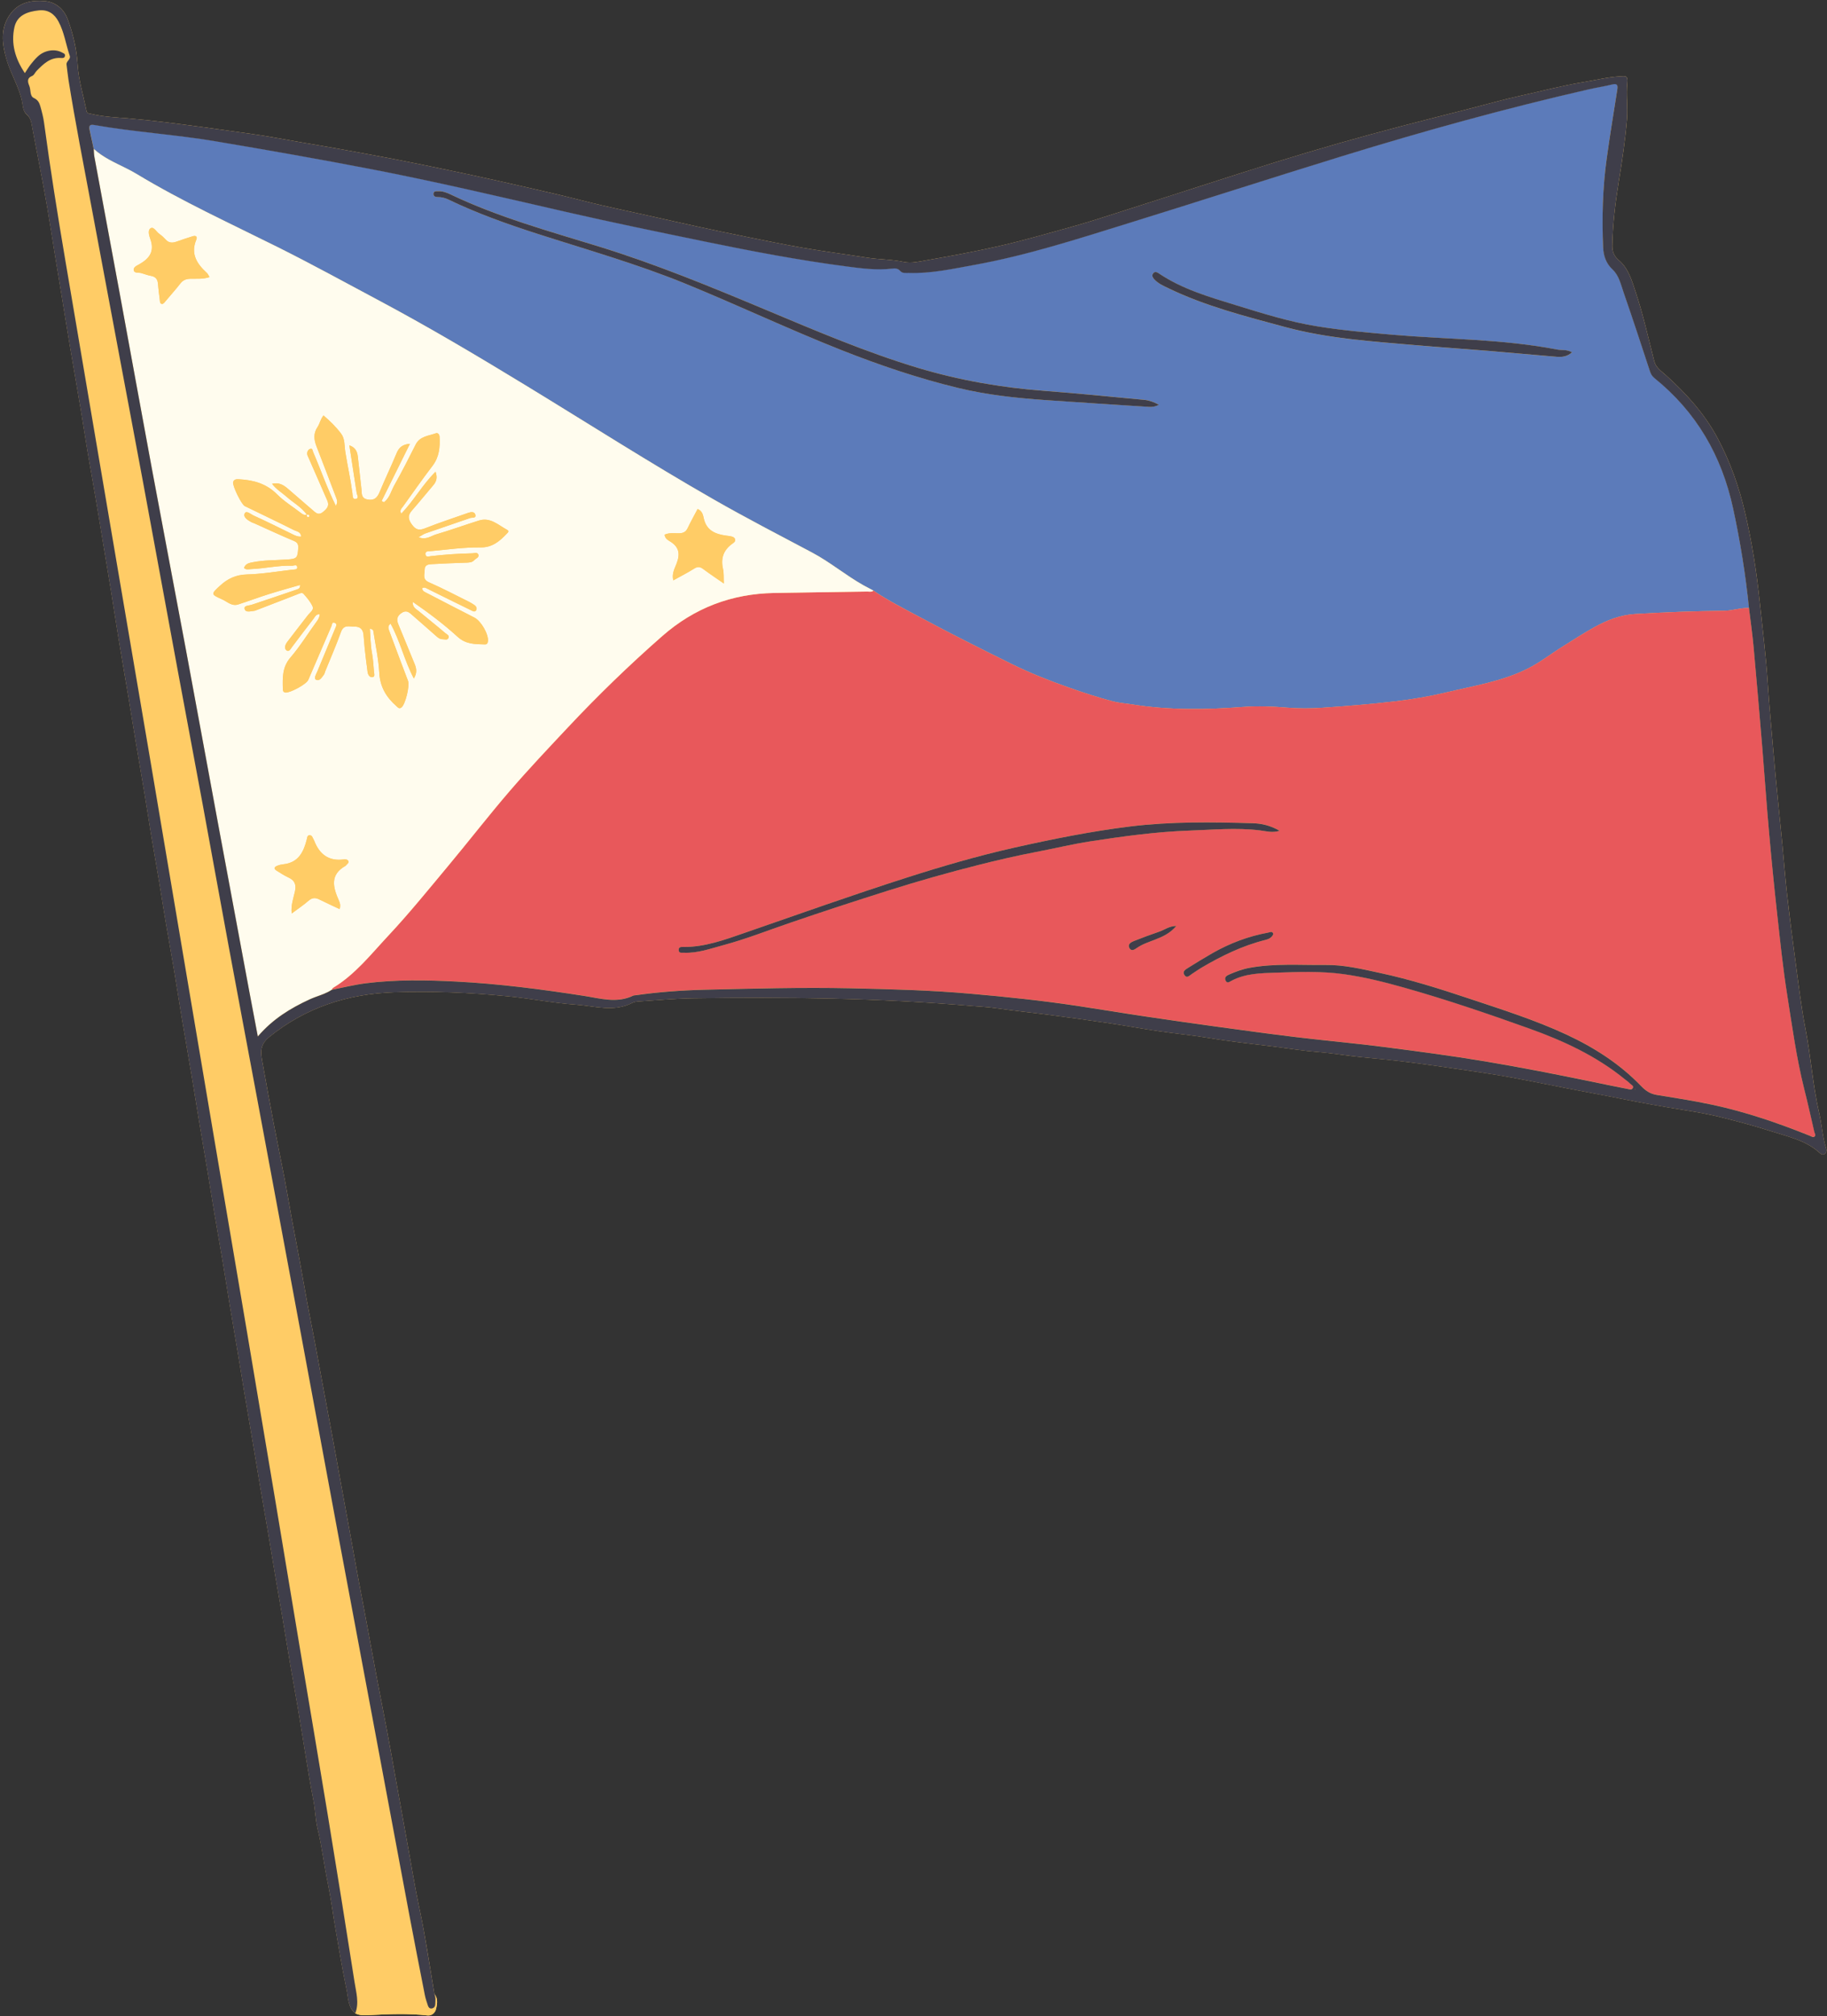 <?xml version="1.0" encoding="UTF-8"?><svg xmlns="http://www.w3.org/2000/svg" xmlns:xlink="http://www.w3.org/1999/xlink" height="497.8" preserveAspectRatio="xMidYMid meet" version="1.0" viewBox="-0.7 -0.2 451.4 497.8" width="451.4" zoomAndPan="magnify"><rect x="-0.7" y="-0.2" width="451.4" height="497.8" fill="#333333" stroke="none"/><g id="change1_1"><path d="M450.16,284.71c-0.5,0.38-0.91,0.09-1.31-0.27c-3.37-3.06-7.73-3.95-11.86-5.28 c-4.22-1.36-8.52-2.5-12.82-3.57c-2.88-0.71-5.81-1.21-8.74-1.68c-5.19-0.84-10.36-1.75-15.52-2.79c-4.36-0.89-8.74-1.67-13.11-2.52 c-4.67-0.91-9.33-1.88-14.02-2.73c-3.47-0.64-6.96-1.17-10.45-1.68c-5.08-0.75-10.15-1.49-15.24-2.14 c-3.8-0.49-7.62-0.84-11.44-1.21c-3.51-0.34-6.98-0.97-10.5-1.25c-3.74-0.29-7.46-0.9-11.18-1.37c-5.27-0.66-10.56-1.21-15.81-2.09 c-4.15-0.7-8.36-1.09-12.53-1.7c-4.1-0.6-8.18-1.36-12.29-1.97c-4.96-0.74-9.92-1.42-14.89-2.07c-4.42-0.58-8.85-1.03-13.26-1.67 c-1.9-0.27-3.82-0.35-5.72-0.52c-22.99-1.98-46.04-2.23-69.09-1.89c-4.47,0.07-8.93,0.5-13.39,0.78c-0.49,0.03-1.02,0.11-1.45,0.33 c-4.6,2.39-9.31,0.78-13.99,0.45c-5.62-0.4-11.15-1.51-16.76-2.06c-9.36-0.93-18.71-1.31-28.08-0.99 c-11.45,0.39-21.86,3.72-30.92,11.06c-2.46,2-2.04,4.06-1.62,6.4c0.9,5.05,1.83,10.1,2.79,15.14c0.87,4.55,1.82,9.08,2.69,13.63 c0.62,3.22,1.15,6.46,1.74,9.68c0.63,3.41,1.29,6.8,1.92,10.21c0.63,3.41,1.21,6.83,1.84,10.23c0.62,3.34,1.3,6.67,1.93,10.01 c0.61,3.22,1.19,6.45,1.79,9.67c0.87,4.68,1.75,9.36,2.62,14.04c0.62,3.35,1.22,6.7,1.83,10.05c0.85,4.63,1.7,9.25,2.54,13.88 c0.67,3.65,1.31,7.3,1.99,10.95c0.56,3.04,1.16,6.08,1.73,9.12c0.92,4.93,1.81,9.86,2.74,14.78c0.86,4.56,1.77,9.1,2.63,13.66 c0.63,3.35,1.22,6.7,1.82,10.05c0.62,3.41,1.24,6.82,1.85,10.23c0.64,3.53,1.27,7.06,1.91,10.59c0.52,2.92,1.01,5.84,1.57,8.75 c0.64,3.34,1.4,6.66,1.99,10c0.9,5.06,1.7,10.14,2.54,15.21c0.35,0.44,0.54,0.91,0.62,1.39c0.13,0.8-0.04,1.63-0.24,2.41 c-0.23,0.88-1.04,1.62-2.08,1.51c-4.72-0.52-9.45-0.35-14.17-0.09c-1.23,0.07-2.48,0.17-3.65-0.41c-1.87-1.52-1.74-3.85-2.17-5.87 c-1.08-5.08-1.91-10.22-2.8-15.34c-0.63-3.6-1.07-7.23-1.81-10.8c-0.93-4.46-1.45-8.98-2.52-13.42c-0.58-2.4-0.61-4.9-1.09-7.34 c-0.77-3.82-1.36-7.68-2-11.52c-0.61-3.66-1.18-7.33-1.8-10.99c-0.6-3.54-1.25-7.07-1.85-10.6c-0.64-3.72-1.23-7.45-1.86-11.17 c-0.64-3.78-1.31-7.56-1.95-11.34c-0.6-3.54-1.17-7.09-1.77-10.63c-0.63-3.72-1.29-7.43-1.92-11.15c-0.61-3.6-1.19-7.2-1.8-10.8 c-0.65-3.84-1.32-7.68-1.96-11.53c-0.6-3.6-1.18-7.21-1.78-10.82c-0.64-3.85-1.31-7.69-1.95-11.54c-0.61-3.67-1.17-7.34-1.79-11 c-0.63-3.78-1.31-7.56-1.95-11.34c-0.6-3.6-1.17-7.22-1.77-10.82c-0.65-3.91-1.33-7.81-1.98-11.72c-0.6-3.61-1.17-7.22-1.77-10.82 c-0.88-5.25-1.8-10.5-2.68-15.75c-0.62-3.73-1.19-7.46-1.81-11.19c-0.63-3.78-1.33-7.56-1.97-11.34c-0.6-3.54-1.15-7.09-1.74-10.64 c-0.64-3.79-1.31-7.56-1.94-11.35c-0.62-3.73-1.18-7.47-1.8-11.2c-0.65-3.91-1.34-7.81-1.99-11.71c-0.59-3.54-1.15-7.08-1.74-10.62 c-0.87-5.19-1.77-10.37-2.62-15.56c-0.64-3.91-1.23-7.83-1.86-11.74c-0.57-3.54-1.17-7.08-1.76-10.62c-0.66-3.97-1.3-7.94-1.98-11.9 c-0.64-3.78-1.33-7.56-1.97-11.34c-0.6-3.6-1.15-7.21-1.75-10.81c-0.88-5.25-1.8-10.49-2.69-15.73c-0.61-3.6-1.18-7.21-1.77-10.81 c-0.63-3.84-1.28-7.69-1.9-11.53c-0.62-3.79-1.19-7.59-1.84-11.38c-0.54-3.16-1.14-6.31-1.73-9.46c-0.67-3.52-1.38-7.03-2.02-10.56 c-0.21-1.16-0.36-2.23-1.37-3.1c-0.92-0.79-0.91-2.15-1.15-3.28c-0.75-3.6-2.78-6.73-3.79-10.21C-0.23,10.6-0.73,6.57,2.03,3.03 c2.1-2.7,5.22-3.25,8.38-2.96c2.73,0.25,4.74,2.07,5.63,4.52c1.3,3.58,2.2,7.26,2.44,11.17c0.24,3.85,1.43,7.64,2.2,11.46 c0.13,0.66,0.74,0.6,1.18,0.71c3.08,0.74,6.23,0.86,9.36,1.12c5.93,0.5,11.82,1.29,17.72,2.07c4.17,0.55,8.34,1.19,12.51,1.75 c3.98,0.54,7.94,1.33,11.9,2.01c3.23,0.56,6.47,1.09,9.7,1.68c4.81,0.87,9.62,1.75,14.42,2.68c4.19,0.81,8.36,1.67,12.53,2.55 c3.99,0.84,7.98,1.69,11.96,2.58c5.06,1.13,10.11,2.27,15.16,3.46c3.6,0.85,7.18,1.81,10.79,2.65c3.79,0.88,7.6,1.68,11.4,2.52 c4.05,0.9,8.09,1.82,12.13,2.7c3.92,0.85,7.85,1.69,11.79,2.48c4.85,0.98,9.7,1.99,14.57,2.83c5.24,0.9,10.52,1.59,15.78,2.42 c2.98,0.47,6.01,0.4,8.98,1.04c1.91,0.41,3.85-0.09,5.7-0.41c5.79-1.02,11.57-2.08,17.31-3.37c6.15-1.38,12.19-3.13,18.25-4.81 c5.1-1.41,10.13-3.11,15.18-4.71c5.87-1.86,11.73-3.77,17.6-5.65c5.93-1.9,11.85-3.82,17.79-5.66c5.24-1.62,10.5-3.19,15.77-4.7 c5.22-1.49,10.46-2.91,15.71-4.29c5.25-1.39,10.52-2.69,15.79-4.04c4.48-1.15,8.93-2.43,13.44-3.42c5.13-1.12,10.21-2.48,15.4-3.33 c3.05-0.5,6.06-1.27,9.17-1.43c1.09-0.06,1.92-0.33,1.7,1.64c-0.33,2.93,0.17,5.94-0.08,8.93c-0.44,5.18-1.2,10.31-2.04,15.43 c-0.85,5.21-1.48,10.45-1.59,15.74c-0.03,1.47,0.37,2.63,1.63,3.69c2.39,2.03,3.21,5.07,4.16,7.91c1.85,5.56,3.11,11.29,4.56,16.96 c0.43,1.7,1.78,2.49,2.96,3.57c4.99,4.51,9.48,9.45,12.69,15.45c3.12,5.85,5.3,12.01,6.81,18.47c1.71,7.31,2.86,14.7,3.63,22.16 c0.68,6.57,1.52,13.12,1.95,19.73c0.37,5.78,0.94,11.55,1.43,17.33c0.64,7.55,1.46,15.09,2.19,22.64c0.4,4.11,0.7,8.23,1.16,12.33 c0.65,5.72,1.37,11.42,2.15,17.12c0.72,5.34,1.35,10.7,2.38,15.98c1.37,6.99,1.83,14.12,3.44,21.07c0.65,2.83,0.77,5.76,1.69,8.54 C450.64,283.8,450.62,284.37,450.16,284.71z" fill="#FC6"/></g><g id="change2_1"><path d="M30.35,41.3c0.92,0.46,1.82,0.93,2.7,1.46c11.23,6.78,23.15,12.23,34.87,18.07 c8.49,4.24,16.82,8.81,25.2,13.28c12.22,6.51,24.12,13.58,35.94,20.78c15.48,9.42,30.74,19.19,46.48,28.19 c8.03,4.6,16.24,8.84,24.41,13.17c4.46,2.36,8.33,5.63,12.72,8.1c0.81,0.45,1.64,0.88,2.46,1.31c3.59,2.46,7.49,4.39,11.3,6.45 c7.49,4.03,15.11,7.85,22.74,11.61c4.56,2.25,9.28,4.12,14.09,5.81c3.61,1.27,7.23,2.47,10.93,3.44c1.54,0.4,3.16,0.51,4.74,0.76 c9.17,1.47,18.44,1.34,27.65,0.63c3.62-0.28,7.11-0.12,10.68,0.18c2.9,0.24,5.85,0.23,8.76,0.03c6.04-0.41,12.08-0.89,18.09-1.6 c4.2-0.49,8.41-1.21,12.52-2.19c6.78-1.62,13.74-2.7,20.08-5.85c3.09-1.54,5.79-3.68,8.71-5.5c2.61-1.63,5.2-3.32,7.88-4.8 c3.06-1.69,6.32-2.98,10-3.21c7.37-0.46,14.73-0.71,22.11-0.81c1.98-0.03,3.98-0.77,6.03-0.67c-0.83-8.28-2.16-16.47-3.92-24.61 c-2.81-13.04-9.09-23.89-19.51-32.28c-0.54-0.43-0.84-1.02-1.07-1.7c-2.13-6.48-4.25-12.97-6.49-19.41 c-0.68-1.97-1.13-4.17-2.72-5.65c-1.65-1.54-2.26-3.47-2.34-5.5c-0.29-7.33-0.12-14.67,0.9-21.95c0.8-5.65,1.7-11.29,2.6-16.93 c0.19-1.16,0.01-1.64-1.31-1.3c-1.86,0.47-3.77,0.74-5.64,1.17c-20.55,4.7-40.85,10.31-60.99,16.51 c-17.58,5.41-35.08,11.07-52.65,16.51c-12.61,3.91-25.19,7.98-38.22,10.35c-5.37,0.97-10.72,2.17-16.23,1.99 c-0.74-0.02-1.57,0.15-2.11-0.48c-0.58-0.68-1.29-0.67-2.03-0.59c-3.81,0.45-7.6-0.06-11.33-0.55c-11.69-1.53-23.28-3.72-34.82-6.11 c-11.48-2.37-22.96-4.72-34.39-7.34c-16.14-3.7-32.25-7.5-48.51-10.63c-12.67-2.44-25.38-4.66-38.1-6.81 c-9.98-1.68-20.09-2.27-30.06-4.04c-1-0.18-1.24,0.27-1.07,1.12c0.33,1.62,0.69,3.24,1.04,4.85C24.77,38.69,27.6,39.92,30.35,41.3z M284.25,67.27c0.4-0.49,0.92-0.26,1.34,0.03c5.8,3.92,12.45,5.82,19.01,7.85c6.63,2.04,13.27,4.13,20.15,5.24 c6.19,1,12.43,1.55,18.67,2.08c13.53,1.16,27.18,1.05,40.59,3.65c1.14,0.22,2.37-0.07,3.69,0.68c-1.22,1.11-2.52,1.22-3.8,1.11 c-5.57-0.46-11.12-0.99-16.69-1.45c-6-0.5-12.01-0.89-18.01-1.41c-10.88-0.94-21.8-1.63-32.39-4.49c-9.81-2.65-19.69-5.15-28.9-9.61 c-1.22-0.59-2.47-1.16-3.43-2.19C284.04,68.29,283.83,67.79,284.25,67.27z M107.54,47.01c1.09-0.05,2.11,0.34,3.05,0.78 c11.74,5.61,24.25,9.05,36.62,12.86c14.12,4.35,27.74,9.97,41.35,15.67c12.35,5.17,24.68,10.44,37.54,14.31 c10.15,3.05,20.5,4.86,31.06,5.66c8.3,0.63,16.58,1.46,24.86,2.24c1.22,0.12,2.4,0.54,3.58,1.21c-0.83,0.46-1.6,0.57-2.39,0.52 c-8.55-0.55-17.1-1.08-25.65-1.68c-7.25-0.51-14.46-1.28-21.55-3c-9.85-2.38-19.4-5.62-28.82-9.34 c-12.97-5.13-25.58-11.1-38.49-16.38c-12.02-4.91-24.47-8.43-36.79-12.39c-7.43-2.4-14.78-5.01-21.83-8.41 c-0.88-0.42-1.73-0.61-2.68-0.61c-0.55,0-1.05-0.2-1.01-0.83C106.44,46.92,107.07,47.04,107.54,47.01z" fill="#5C7BBA"/></g><g id="change3_1"><path d="M445.07,268.63c-1.91-7.59-2.96-15.34-4.18-23.06c-1.07-6.74-1.76-13.54-2.52-20.32 c-0.74-6.66-1.4-13.34-1.99-20.02c-0.61-6.8-1.06-13.62-1.63-20.43c-0.7-8.42-1.41-16.83-2.18-25.24c-0.29-3.21-0.76-6.41-1.14-9.62 c-2.05-0.1-4.05,0.64-6.03,0.67c-7.38,0.1-14.74,0.35-22.11,0.81c-3.69,0.23-6.94,1.52-10,3.21c-2.68,1.48-5.26,3.18-7.88,4.8 c-2.91,1.81-5.62,3.96-8.71,5.5c-6.34,3.15-13.3,4.23-20.08,5.85c-4.12,0.98-8.32,1.69-12.52,2.19c-6.01,0.71-12.05,1.18-18.09,1.6 c-2.91,0.2-5.85,0.21-8.76-0.03c-3.57-0.29-7.06-0.46-10.68-0.18c-9.21,0.71-18.47,0.84-27.65-0.63c-1.58-0.25-3.2-0.36-4.74-0.76 c-3.69-0.97-7.32-2.17-10.93-3.44c-4.81-1.69-9.53-3.56-14.09-5.81c-7.63-3.76-15.25-7.58-22.74-11.61 c-3.81-2.05-7.72-3.98-11.3-6.45c-0.5,0.38-1.08,0.21-1.62,0.22c-7.64,0.12-15.29,0.21-22.93,0.35 c-10.51,0.19-19.69,3.67-27.65,10.65c-8.11,7.11-15.86,14.6-23.22,22.45c-4.91,5.23-9.86,10.45-14.54,15.89 c-5.17,6.01-10.02,12.29-15.1,18.37c-4.88,5.85-9.68,11.78-14.88,17.33c-4.25,4.54-8.15,9.53-13.6,12.82 c-0.14,0.09-0.21,0.3-0.31,0.45c2.79-0.54,5.56-1.25,8.38-1.61c7.42-0.94,14.86-0.81,22.33-0.43c10.62,0.54,21.13,1.92,31.62,3.54 c4.07,0.63,8.1,1.89,12.15-0.06c0.16-0.08,0.37-0.06,0.55-0.09c5.66-0.81,11.37-1.23,17.07-1.37c11.99-0.29,23.99-0.62,35.99-0.36 c9.94,0.22,19.88,0.48,29.79,1.35c8.78,0.78,17.55,1.68,26.27,2.99c5.52,0.83,11.02,1.75,16.54,2.57 c5.89,0.88,11.78,1.72,17.68,2.53c6.7,0.92,13.4,1.84,20.12,2.65c7.27,0.88,14.57,1.51,21.83,2.45c8.18,1.06,16.36,2.13,24.51,3.49 c8.99,1.5,17.92,3.25,26.84,5.1c2.79,0.58,5.59,1.16,8.39,1.7c0.44,0.08,1.08,0.36,1.37-0.16c0.33-0.6-0.39-0.82-0.69-1.15 c-0.37-0.41-0.84-0.71-1.27-1.06c-7.03-5.74-15.14-9.49-23.59-12.51c-10.24-3.67-20.54-7.18-31.02-10.13 c-4.9-1.38-9.85-2.6-14.89-3.31c-5.56-0.78-11.17-0.54-16.76-0.36c-3.69,0.12-7.46,0.18-10.88,1.98c-0.53,0.28-1.12,0.84-1.52-0.09 c-0.34-0.79,0.35-1.19,0.86-1.42c1.64-0.71,3.3-1.35,5.09-1.67c6.24-1.14,12.52-0.64,18.78-0.71c4.57-0.05,8.98,1.02,13.41,1.97 c7.45,1.61,14.71,3.88,21.93,6.29c8.14,2.72,16.34,5.29,24.15,8.92c6.89,3.2,13.19,7.25,18.47,12.72c1.15,1.19,2.25,1.93,3.86,2.19 c4.59,0.75,9.19,1.46,13.73,2.43c8.3,1.78,16.31,4.53,24.17,7.69c0.35,0.14,0.69,0.44,1.03,0.2c0.49-0.33,0.12-0.8,0.03-1.19 C446.76,275.73,445.96,272.17,445.07,268.63z M284.53,231.88c-1.49,0.58-3.03,1.07-4.35,2c-0.68,0.48-1.4,0.88-1.87-0.02 c-0.45-0.88,0.38-1.39,1.05-1.66c2.11-0.85,4.25-1.63,6.4-2.38c1.29-0.45,2.43-1.38,4.17-1.39 C288.37,230.31,286.46,231.13,284.53,231.88z M311.96,231.89c-5.68,1.41-10.87,3.95-15.88,6.9c-0.79,0.47-1.53,1.01-2.31,1.51 c-0.59,0.37-1.23,1.22-1.86,0.24c-0.56-0.87,0.29-1.35,0.89-1.73c1.98-1.24,3.98-2.47,6.01-3.63c4.32-2.47,8.92-4.2,13.82-5.1 c0.5-0.09,1.08-0.47,1.25,0.39C313.52,231.39,312.68,231.71,311.96,231.89z M310.57,204.83c-5.83-0.71-11.67-0.14-17.49,0.06 c-8.14,0.29-16.2,1.4-24.24,2.63c-4.53,0.7-8.99,1.78-13.5,2.64c-4.8,0.92-9.57,2.02-14.31,3.22c-7.44,1.88-14.82,3.97-22.14,6.28 c-8.13,2.57-16.24,5.21-24.31,7.98c-5.5,1.88-10.91,4.02-16.53,5.53c-3.22,0.87-6.39,2.03-9.81,1.88c-0.51-0.02-1.24,0.18-1.25-0.69 c-0.01-0.84,0.68-0.74,1.22-0.74c5.25,0.03,10.12-1.76,14.94-3.43c13.3-4.6,26.56-9.33,39.96-13.62c8.82-2.83,17.73-5.43,26.78-7.47 c9.5-2.13,19.04-4.05,28.71-5.24c10.02-1.23,20.09-1.09,30.15-0.81c2.21,0.06,4.4,0.55,6.71,1.87 C313.57,205.52,312.07,205.02,310.57,204.83z M403.22,268.77l0.11,0.02l-0.08,0.1L403.22,268.77z" fill="#E8585B"/></g><g id="change4_1"><path d="M81.57,243.73c5.46-3.29,9.35-8.28,13.6-12.82c5.2-5.55,10-11.48,14.88-17.33 c5.08-6.09,9.93-12.36,15.1-18.37c4.68-5.44,9.63-10.66,14.54-15.89c7.37-7.85,15.11-15.34,23.22-22.45 c7.96-6.98,17.15-10.46,27.65-10.65c7.64-0.14,15.29-0.22,22.93-0.35c0.54-0.01,1.12,0.17,1.62-0.22c-0.82-0.44-1.65-0.86-2.46-1.31 c-4.39-2.46-8.26-5.73-12.72-8.1c-8.17-4.33-16.38-8.57-24.41-13.17c-15.74-9-31-18.77-46.48-28.19 c-11.82-7.2-23.72-14.26-35.94-20.78c-8.38-4.47-16.71-9.04-25.2-13.28C56.2,54.99,44.27,49.54,33.05,42.76 c-0.87-0.53-1.78-1-2.7-1.46c-2.75-1.37-5.58-2.6-7.89-4.71c0,0,0,0,0,0c0.02,0.3,0.04,0.61,0.05,0.92c0.02,0.32,0.05,0.63,0.1,0.94 c2.08,11.25,4.19,22.5,6.26,33.75c2.66,14.43,5.27,28.86,7.95,43.28c2.78,14.96,5.65,29.9,8.44,44.86 c2.68,14.36,5.3,28.74,7.97,43.11c2.56,13.82,5.15,27.63,7.72,41.44c0.66,3.53,1.33,7.05,2.05,10.82c3.67-4.3,8.07-6.99,12.86-9.18 c0.45-0.2,0.9-0.38,1.37-0.56c1.38-0.52,2.8-0.96,4.04-1.8C81.36,244.03,81.43,243.82,81.57,243.73z M167.16,131.48 c0.98-0.03,1.61-0.36,2.04-1.27c0.76-1.6,1.64-3.15,2.46-4.72c1.16,0.46,1.34,1.49,1.52,2.31c0.67,3.01,2.86,3.89,5.5,4.26 c0.18,0.03,0.37,0.04,0.56,0.07c0.62,0.1,1.38,0.16,1.64,0.72c0.32,0.7-0.5,1.08-0.91,1.4c-2.04,1.6-2.6,3.59-2.03,6.08 c0.23,1,0.13,2.08,0.2,3.55c-1.9-1.32-3.53-2.39-5.08-3.56c-0.79-0.6-1.41-0.66-2.28-0.1c-1.61,1.02-3.32,1.88-5.12,2.88 c-0.43-1.56,0.33-2.91,0.78-4.08c0.98-2.49,0.63-4.22-1.7-5.6c-0.53-0.31-1.18-0.74-1.23-1.6 C164.68,131.28,165.94,131.51,167.16,131.48z M46.36,68.64c-1.07,0.02-1.85,0.32-2.53,1.2c-1.16,1.51-2.46,2.92-3.68,4.39 c-0.25,0.3-0.51,0.67-0.86,0.62c-0.55-0.08-0.46-0.68-0.52-1.06c-0.2-1.35-0.33-2.71-0.46-4.07c-0.11-1.09-0.71-1.63-1.78-1.81 c-0.79-0.14-1.54-0.45-2.32-0.67c-0.64-0.18-1.64,0.07-1.85-0.61c-0.25-0.83,0.78-1.24,1.32-1.55c2.51-1.42,3.86-3.17,2.76-6.24 c-0.29-0.8-0.74-2.25,0.13-2.71c0.73-0.39,1.38,0.97,2.13,1.47c0.56,0.37,1.07,0.86,1.52,1.36c0.79,0.86,1.68,0.88,2.7,0.51 c1.33-0.48,2.68-0.91,4.03-1.34c0.76-0.24,1.15,0.13,0.85,0.85c-1.49,3.52,0.17,6,2.62,8.25c0.25,0.23,0.39,0.6,0.63,1 C49.45,68.77,47.89,68.61,46.36,68.64z M62.53,150.51c-0.17,0.07-0.36,0.13-0.54,0.14c-0.83,0.07-2.03,0.49-2.26-0.53 c-0.18-0.83,1.05-0.75,1.72-0.97c3.75-1.25,7.49-2.51,11.22-3.79c0.37-0.13,0.85-0.29,0.77-1.12c-2.62,0.76-5.2,1.47-7.74,2.27 c-2.53,0.8-5.03,1.73-7.56,2.55c-1.57,0.51-2.68-0.69-3.94-1.25c-2.84-1.27-2.8-1.29-0.56-3.36c1.88-1.74,3.92-2.72,6.63-2.8 c3.77-0.1,7.52-0.74,11.27-1.18c0.44-0.05,1.24,0.04,1.21-0.56c-0.05-0.87-0.86-0.4-1.34-0.41c-3.37-0.12-6.67,0.69-10.02,0.82 c-0.58,0.02-1.22,0.26-1.8-0.26c0.35-1.06,1.21-1.24,2.14-1.42c2.82-0.56,5.69-0.48,8.54-0.68c2.41-0.17,2.55-0.41,2.71-2.78 c0.06-0.93-0.15-1.43-1.09-1.82c-3.25-1.36-6.44-2.85-9.65-4.29c-0.28-0.13-0.59-0.2-0.86-0.35c-0.88-0.49-2.09-1.24-1.61-2.15 c0.42-0.81,1.53,0.24,2.23,0.55c3.26,1.47,6.45,3.09,9.67,4.65c0.6,0.29,1.21,0.6,2.03,0.51c-0.04-1.19-1.12-1.26-1.76-1.58 c-4.03-2.03-8.11-3.95-12.16-5.93c-0.83-0.4-3.12-5.1-2.88-5.93c0.22-0.76,0.88-0.72,1.53-0.69c3.55,0.19,6.72,1.09,9.36,3.75 c1.73,1.74,3.89,3.04,5.84,4.56c0.12,0.09,0.23,0.18,0.35,0.25c0.34,0.21,0.69,0.31,1.13,0.16c-1.34-1.87-3.37-2.96-5.05-4.45 c-1.14-1.01-2.5-1.77-3.54-3.16c1.71-0.43,2.85,0.32,3.94,1.25c2.11,1.81,4.21,3.63,6.31,5.45c0.74,0.65,1.37,1.08,2.38,0.23 c0.97-0.81,1.58-1.51,1.01-2.8c-1.54-3.5-3.05-7.02-4.6-10.51c-0.18-0.4-0.4-0.76-0.36-1.22c0.04-0.48,0.32-0.88,0.71-1.02 c0.63-0.23,0.59,0.41,0.75,0.77c1.88,4.34,3.41,8.83,5.62,13.3c0.58-0.95,0.23-1.62-0.02-2.27c-1.58-4.15-3.16-8.31-4.77-12.45 c-0.63-1.63-0.79-3.18,0.26-4.74c0.57-0.85,0.72-1.94,1.48-2.86c1.62,1.38,3.12,2.85,4.36,4.51c0.96,1.27,0.79,2.99,1.02,4.46 c0.54,3.42,1.31,6.8,1.76,10.24c0.08,0.58-0.03,1.54,0.8,1.41c0.95-0.14,0.33-0.97,0.25-1.52c-0.59-3.84-1.18-7.68-1.8-11.72 c1.43,0.49,1.92,1.46,2.07,2.65c0.32,2.71,0.59,5.43,0.91,8.14c0.12,1.06-0.12,2.28,1.49,2.58c1.69,0.32,2.43-0.44,3.03-1.89 c1.32-3.2,2.84-6.32,4.16-9.52c0.58-1.41,1.46-2.21,3.3-2.34c-2.38,4.8-4.69,9.47-7,14.13c0.19,0.1,0.39,0.2,0.58,0.3 c1.41-1.03,1.78-2.79,2.58-4.22c1.85-3.28,3.56-6.64,5.25-10.01c1.05-2.09,3.17-2.13,4.97-2.79c0.53-0.19,0.91,0.25,0.94,0.86 c0.14,2.58-0.08,5.01-1.76,7.2c-2.52,3.28-4.87,6.68-7.29,10.03c-0.35,0.48-0.91,0.92-0.41,1.75c3.08-3.15,5.17-7.08,8.47-10.35 c0.52,1.49,0.2,2.44-0.58,3.35c-1.77,2.07-3.48,4.2-5.28,6.24c-1.07,1.21-0.91,2.18,0.01,3.44c0.94,1.3,1.76,1.53,3.27,0.93 c3.5-1.39,7.1-2.55,10.65-3.81c0.71-0.25,1.55-0.33,1.76,0.44c0.26,0.97-0.79,0.67-1.29,0.84c-3.67,1.27-7.36,2.51-11.03,3.79 c-0.51,0.18-0.97,0.53-1.69,0.94c1.8,0.78,3.05-0.32,4.34-0.7c3.56-1.04,7.04-2.32,10.58-3.42c2.81-0.88,4.75,1.13,6.93,2.29 c0.67,0.36,0.11,0.76-0.14,1.03c-1.73,1.84-3.59,3.35-6.35,3.32c-4.16-0.05-8.29,0.54-12.43,0.92c-0.52,0.05-1.31-0.07-1.25,0.74 c0.06,0.86,0.86,0.56,1.34,0.5c3.4-0.4,6.81-0.63,10.22-0.7c0.53-0.01,1.27-0.32,1.51,0.3c0.27,0.73-0.59,0.94-0.99,1.37 c-0.57,0.62-1.31,0.61-2.06,0.64c-2.8,0.1-5.59,0.19-8.38,0.36c-0.84,0.05-1.85,0.11-1.83,1.37c0.02,1.14-0.66,2.37,1.06,3.12 c3.38,1.48,6.66,3.21,9.97,4.85c0.44,0.22,0.84,0.49,1.25,0.76c0.48,0.31,0.7,0.85,0.44,1.29c-0.34,0.56-0.9,0.18-1.32-0.03 c-3.55-1.73-7.09-3.47-10.62-5.23c-0.45-0.23-0.85-0.52-1.39-0.18c0.03,0.77,0.67,0.94,1.2,1.22c3.9,2.02,7.79,4.04,11.7,6.03 c1.62,0.82,3.5,4.04,3.35,5.8c-0.05,0.53-0.26,0.85-0.78,0.83c-2.38-0.08-4.64,0.01-6.71-1.88c-3.4-3.1-7.09-5.88-11.11-8.65 c-0.07,1.42,0.89,1.8,1.53,2.34c2.18,1.82,4.41,3.58,6.57,5.42c0.33,0.28,1.01,0.54,0.76,1.13c-0.28,0.68-0.96,0.35-1.48,0.35 c-0.66-0.01-1.13-0.37-1.61-0.81c-1.98-1.78-4.01-3.5-6-5.26c-0.8-0.71-1.46-1.16-2.58-0.37c-1.12,0.79-1.19,1.65-0.75,2.72 c1.35,3.32,2.74,6.61,4.08,9.93c0.42,1.04,0.6,2.12-0.23,3.49c-2.37-4.49-3.39-9.29-5.76-13.56c-0.82,0.66-0.5,1.31-0.31,1.83 c1.52,4.12,3.07,8.22,4.63,12.32c0.46,1.21-0.64,5.76-1.6,6.54c-0.56,0.45-0.85,0.07-1.24-0.28c-2.51-2.2-4.07-4.76-4.26-8.27 c-0.19-3.45-0.95-6.86-1.47-10.29c-0.04-0.26-0.17-0.46-0.85-0.6c0.15,2,0.14,3.94,0.48,5.82c0.29,1.6,0.41,3.2,0.53,4.81 c0.04,0.5,0.35,1.31-0.46,1.36c-0.63,0.04-1.03-0.64-1.12-1.29c-0.27-1.97-0.5-3.94-0.72-5.91c-0.12-1.11-0.16-2.23-0.29-3.34 c-0.15-1.3-0.83-1.98-2.22-1.95c-1.3,0.02-2.65-0.59-3.34,1.31c-1.19,3.31-2.61,6.54-3.93,9.8c-0.09,0.23-0.11,0.51-0.26,0.7 c-0.51,0.68-1.09,1.74-1.97,1.3c-0.62-0.31,0.01-1.33,0.29-1.98c1.48-3.59,2.97-7.18,4.47-10.76c0.2-0.48,0.5-1.01-0.11-1.29 c-0.77-0.35-0.68,0.41-0.86,0.82c-1.9,4.43-3.8,8.85-5.72,13.27c-0.47,1.08-4.56,3.26-5.64,3.11c-0.61-0.09-0.63-0.52-0.64-0.95 c-0.06-2.72-0.16-5.32,1.87-7.68c2.37-2.75,4.29-5.89,6.44-8.83c0.41-0.56,0.76-1.09,0.8-1.87c-0.94-0.09-1.19,0.69-1.56,1.15 c-1.79,2.28-3.52,4.61-5.27,6.92c-0.36,0.48-0.76,1.33-1.38,0.84c-0.61-0.49-0.31-1.4,0.16-2.03c1.53-2.02,3.1-4.02,4.65-6.03 c0.15-0.2,0.31-0.39,0.46-0.59c0.5-0.68,1.56-1.31,1.19-2.16c-0.5-1.16-1.39-2.19-2.25-3.15c-0.37-0.41-1.02-0.07-1.56,0.15 C69.35,147.9,65.94,149.2,62.53,150.51z M75.54,222.21c-1.28,1.11-2.7,2.05-4.17,3.15c-0.23-2.04,0.43-3.74,0.81-5.46 c0.35-1.61-0.03-2.72-1.61-3.42c-1-0.44-1.91-1.09-2.86-1.65c-0.84-0.49-0.7-0.94,0.11-1.26c0.46-0.18,0.95-0.3,1.44-0.35 c3.79-0.38,5.09-3.08,5.87-6.27c0.1-0.42,0.09-0.92,0.71-0.9c0.44,0.01,0.61,0.35,0.77,0.71c0.1,0.22,0.24,0.43,0.33,0.66 c1.29,3.3,3.54,5.07,7.23,4.6c0.41-0.05,0.97-0.05,1.18,0.38c0.23,0.48-0.3,0.74-0.55,1.07c-0.04,0.05-0.08,0.11-0.13,0.13 c-3.97,2.22-3.07,5.36-1.63,8.6c0.26,0.58,0.44,1.15,0.18,2.08c-1.76-0.83-3.39-1.56-4.98-2.36 C77.24,221.42,76.45,221.42,75.54,222.21z M75.16,126.86c0.28,0.02,0.59,0.01,0.6,0.4c0,0.08-0.23,0.25-0.33,0.23 C75.06,127.42,75.06,127.16,75.16,126.86z M75.16,126.84c0,0.01,0,0.02-0.01,0.02c-0.01,0-0.01,0-0.02,0 C75.14,126.86,75.16,126.84,75.16,126.84z" fill="#FFFCEE"/></g><g id="change1_2"><path d="M106.63,492.16C106.63,492.16,106.63,492.16,106.63,492.16c0.35,0.45,0.54,0.92,0.62,1.39 c0.13,0.8-0.04,1.63-0.24,2.41c-0.23,0.88-1.04,1.62-2.08,1.51c-4.72-0.52-9.45-0.35-14.17-0.09c-1.23,0.07-2.48,0.17-3.65-0.41 c1-2.58,0.21-5.16-0.18-7.69c-2.14-13.73-4.35-27.45-6.6-41.16c-2.15-13.1-4.38-26.19-6.57-39.28c-2.15-12.85-4.27-25.7-6.42-38.55 c-2.31-13.82-4.63-27.65-6.97-41.47c-2.75-16.26-5.52-32.52-8.28-48.78c-2.49-14.67-4.96-29.35-7.44-44.03 c-2.74-16.21-5.46-32.42-8.21-48.62c-2.73-16.08-5.48-32.16-8.22-48.24c-2-11.74-3.99-23.48-5.99-35.22 c-2.24-13.2-4.49-26.4-6.73-39.61c-1.93-11.37-3.75-22.76-5.29-34.19c-0.18-1.35-0.53-2.68-0.9-3.98c-0.25-0.87-0.56-1.62-1.6-2.1 c-1.07-0.49-0.72-1.97-1.13-2.97c-0.39-0.97-0.7-1.93,0.71-2.5c0.46-0.19,0.7-0.85,1.09-1.25c1.67-1.69,3.35-3.38,6.03-3.17 c0.42,0.03,0.92,0.03,0.98-0.59c0.05-0.49-0.42-0.58-0.71-0.75c-1.79-1.01-4.36-0.6-6.03,0.98c-0.63,0.59-1.2,1.26-1.73,1.94 c-0.49,0.63-0.9,1.33-1.45,2.15c-2.37-3.51-3.5-7.29-2.56-11.4C3.59,3.47,6.19,2.66,8.9,2.36c2.23-0.24,3.82,0.82,4.85,2.75 c1.43,2.65,1.82,5.65,2.78,8.46c0.31,0.91-0.91,1.31-0.79,2.19c0.17,1.23,0.28,2.46,0.47,3.68c1.69,10.59,3.76,21.11,5.73,31.64 c2.32,12.37,4.63,24.74,6.95,37.11c1.92,10.24,3.86,20.47,5.76,30.71c2.83,15.29,5.63,30.59,8.46,45.89 c2.08,11.22,4.19,22.43,6.27,33.65c2.16,11.71,4.27,23.43,6.44,35.14c2.34,12.62,4.72,25.23,7.08,37.85 c2.97,15.9,5.93,31.81,8.89,47.72c3.74,20.12,7.45,40.24,11.2,60.36c2.82,15.12,5.67,30.23,8.5,45.34 c2.98,15.91,5.94,31.82,8.93,47.73c1.25,6.65,2.56,13.28,3.86,19.92c0.17,0.85,0.47,1.67,0.73,2.49c0.14,0.44,0.41,0.82,0.92,0.76 c0.55-0.07,0.88-0.46,0.91-1.02C106.88,493.86,107,492.99,106.63,492.16z M72.73,146.56c-3.39,1.35-6.8,2.64-10.2,3.95 c-0.17,0.07-0.36,0.13-0.54,0.14c-0.83,0.07-2.03,0.49-2.26-0.53c-0.18-0.83,1.05-0.75,1.72-0.97c3.75-1.25,7.49-2.51,11.22-3.79 c0.37-0.13,0.85-0.29,0.77-1.12c-2.62,0.76-5.2,1.47-7.74,2.27c-2.53,0.8-5.03,1.73-7.56,2.55c-1.57,0.51-2.68-0.69-3.94-1.25 c-2.84-1.27-2.8-1.29-0.56-3.36c1.88-1.74,3.92-2.72,6.63-2.8c3.77-0.1,7.52-0.74,11.27-1.18c0.44-0.05,1.24,0.04,1.21-0.56 c-0.05-0.87-0.86-0.4-1.34-0.41c-3.37-0.12-6.67,0.69-10.02,0.82c-0.58,0.02-1.22,0.26-1.8-0.26c0.35-1.06,1.21-1.24,2.14-1.42 c2.82-0.56,5.69-0.48,8.54-0.68c2.41-0.17,2.55-0.41,2.71-2.78c0.06-0.93-0.15-1.43-1.09-1.82c-3.25-1.36-6.44-2.85-9.65-4.29 c-0.28-0.13-0.59-0.2-0.86-0.35c-0.88-0.49-2.09-1.24-1.61-2.15c0.42-0.81,1.53,0.24,2.23,0.55c3.26,1.47,6.45,3.09,9.67,4.65 c0.6,0.29,1.21,0.6,2.03,0.51c-0.04-1.19-1.12-1.26-1.76-1.58c-4.03-2.03-8.11-3.95-12.16-5.93c-0.83-0.4-3.12-5.1-2.88-5.93 c0.22-0.76,0.88-0.72,1.53-0.69c3.55,0.19,6.72,1.09,9.36,3.75c1.73,1.74,3.89,3.04,5.84,4.56c0.12,0.09,0.23,0.18,0.35,0.25 c0.34,0.21,0.69,0.31,1.13,0.16l0,0c-1.34-1.87-3.37-2.96-5.05-4.45c-1.14-1.01-2.5-1.77-3.54-3.16c1.71-0.43,2.85,0.32,3.94,1.25 c2.11,1.81,4.21,3.63,6.31,5.45c0.74,0.65,1.37,1.08,2.38,0.23c0.97-0.81,1.58-1.51,1.01-2.8c-1.54-3.5-3.05-7.02-4.6-10.51 c-0.18-0.4-0.4-0.76-0.36-1.22c0.04-0.48,0.32-0.88,0.71-1.02c0.63-0.23,0.59,0.41,0.75,0.77c1.88,4.34,3.41,8.83,5.62,13.3 c0.58-0.95,0.23-1.62-0.02-2.27c-1.58-4.15-3.16-8.31-4.77-12.45c-0.63-1.63-0.79-3.18,0.26-4.74c0.57-0.85,0.72-1.94,1.48-2.86 c1.62,1.38,3.12,2.85,4.36,4.51c0.96,1.27,0.79,2.99,1.02,4.46c0.54,3.42,1.31,6.8,1.76,10.24c0.08,0.58-0.03,1.54,0.8,1.41 c0.95-0.14,0.33-0.97,0.25-1.52c-0.59-3.84-1.18-7.68-1.8-11.72c1.43,0.49,1.92,1.46,2.07,2.65c0.32,2.71,0.59,5.43,0.91,8.14 c0.12,1.06-0.12,2.28,1.49,2.58c1.69,0.32,2.43-0.44,3.03-1.89c1.32-3.2,2.84-6.32,4.16-9.52c0.58-1.41,1.46-2.21,3.3-2.34 c-2.38,4.8-4.69,9.47-7,14.13c0.19,0.1,0.39,0.2,0.58,0.3c1.41-1.03,1.78-2.79,2.58-4.22c1.85-3.28,3.56-6.64,5.25-10.01 c1.05-2.09,3.17-2.13,4.97-2.79c0.53-0.19,0.91,0.25,0.94,0.86c0.14,2.58-0.08,5.01-1.76,7.2c-2.52,3.28-4.87,6.68-7.29,10.03 c-0.35,0.48-0.91,0.92-0.41,1.75c3.08-3.15,5.17-7.08,8.47-10.35c0.52,1.49,0.2,2.44-0.58,3.35c-1.77,2.07-3.48,4.2-5.28,6.24 c-1.07,1.21-0.91,2.18,0.01,3.44c0.94,1.3,1.76,1.53,3.27,0.93c3.5-1.39,7.1-2.55,10.65-3.81c0.71-0.25,1.55-0.33,1.76,0.44 c0.26,0.97-0.79,0.67-1.29,0.84c-3.67,1.27-7.36,2.51-11.03,3.79c-0.51,0.18-0.97,0.53-1.69,0.94c1.8,0.78,3.05-0.32,4.34-0.7 c3.56-1.04,7.04-2.32,10.58-3.42c2.81-0.88,4.75,1.13,6.93,2.29c0.67,0.36,0.11,0.76-0.14,1.03c-1.73,1.84-3.59,3.35-6.35,3.32 c-4.16-0.05-8.29,0.54-12.43,0.92c-0.52,0.05-1.31-0.07-1.25,0.74c0.06,0.86,0.86,0.56,1.34,0.5c3.4-0.4,6.81-0.63,10.22-0.7 c0.53-0.01,1.27-0.32,1.51,0.3c0.27,0.73-0.59,0.94-0.99,1.37c-0.57,0.62-1.31,0.61-2.06,0.64c-2.8,0.1-5.59,0.19-8.38,0.36 c-0.84,0.05-1.85,0.11-1.83,1.37c0.02,1.14-0.66,2.37,1.06,3.12c3.38,1.48,6.66,3.21,9.97,4.85c0.44,0.22,0.84,0.49,1.25,0.76 c0.48,0.31,0.7,0.85,0.44,1.29c-0.34,0.56-0.9,0.18-1.32-0.03c-3.55-1.73-7.09-3.47-10.62-5.23c-0.45-0.23-0.85-0.52-1.39-0.18 c0.03,0.77,0.67,0.94,1.2,1.22c3.9,2.02,7.79,4.04,11.7,6.03c1.62,0.82,3.5,4.04,3.35,5.8c-0.05,0.53-0.26,0.85-0.78,0.83 c-2.38-0.08-4.64,0.01-6.71-1.88c-3.4-3.1-7.09-5.88-11.11-8.65c-0.07,1.42,0.89,1.8,1.53,2.34c2.18,1.82,4.41,3.58,6.57,5.42 c0.33,0.28,1.01,0.54,0.76,1.13c-0.28,0.68-0.96,0.35-1.48,0.35c-0.66-0.01-1.13-0.37-1.61-0.81c-1.98-1.78-4.01-3.5-6-5.26 c-0.8-0.71-1.46-1.16-2.58-0.37c-1.12,0.79-1.19,1.65-0.75,2.72c1.35,3.32,2.74,6.61,4.08,9.93c0.42,1.04,0.6,2.12-0.23,3.49 c-2.37-4.49-3.39-9.29-5.76-13.56c-0.82,0.66-0.5,1.31-0.31,1.83c1.52,4.12,3.07,8.22,4.63,12.32c0.46,1.21-0.64,5.76-1.6,6.54 c-0.56,0.45-0.85,0.07-1.24-0.28c-2.51-2.2-4.07-4.76-4.26-8.27c-0.19-3.45-0.95-6.86-1.47-10.29c-0.04-0.26-0.17-0.46-0.85-0.6 c0.15,2,0.14,3.94,0.48,5.82c0.29,1.6,0.41,3.2,0.53,4.81c0.04,0.5,0.35,1.31-0.46,1.36c-0.63,0.04-1.03-0.64-1.12-1.29 c-0.27-1.97-0.5-3.94-0.72-5.91c-0.12-1.11-0.16-2.23-0.29-3.34c-0.15-1.3-0.83-1.98-2.22-1.95c-1.3,0.02-2.65-0.59-3.34,1.31 c-1.19,3.31-2.61,6.54-3.93,9.8c-0.09,0.23-0.11,0.51-0.26,0.7c-0.51,0.68-1.09,1.74-1.97,1.3c-0.62-0.31,0.01-1.33,0.29-1.98 c1.48-3.59,2.97-7.18,4.47-10.76c0.2-0.48,0.5-1.01-0.11-1.29c-0.77-0.35-0.68,0.41-0.86,0.82c-1.9,4.43-3.8,8.85-5.72,13.27 c-0.47,1.08-4.56,3.26-5.64,3.11c-0.61-0.09-0.63-0.52-0.64-0.95c-0.06-2.72-0.16-5.32,1.87-7.68c2.37-2.75,4.29-5.89,6.44-8.83 c0.41-0.56,0.76-1.09,0.8-1.87c-0.94-0.09-1.19,0.69-1.56,1.15c-1.79,2.28-3.52,4.61-5.27,6.92c-0.36,0.48-0.76,1.33-1.38,0.84 c-0.61-0.49-0.31-1.4,0.16-2.03c1.53-2.02,3.1-4.02,4.65-6.03c0.15-0.2,0.31-0.39,0.46-0.59c0.5-0.68,1.56-1.31,1.19-2.16 c-0.5-1.16-1.39-2.19-2.25-3.15C73.92,146,73.28,146.34,72.73,146.56z M75.16,126.86c-0.1,0.29-0.1,0.56,0.27,0.63 c0.1,0.02,0.33-0.15,0.33-0.23C75.75,126.87,75.43,126.89,75.16,126.86c0-0.01,0-0.02,0.01-0.02c0,0-0.03,0.02-0.03,0.02 C75.14,126.86,75.15,126.86,75.16,126.86z M83.04,222.2c-1.44-3.24-2.34-6.38,1.63-8.6c0.05-0.03,0.09-0.08,0.13-0.13 c0.25-0.33,0.78-0.59,0.55-1.07c-0.21-0.43-0.76-0.43-1.18-0.38c-3.7,0.47-5.95-1.29-7.23-4.6c-0.09-0.23-0.23-0.44-0.33-0.66 c-0.15-0.35-0.32-0.69-0.77-0.71c-0.62-0.02-0.61,0.48-0.71,0.9c-0.78,3.19-2.08,5.89-5.87,6.27c-0.49,0.05-0.99,0.17-1.44,0.35 c-0.81,0.32-0.95,0.76-0.11,1.26c0.95,0.56,1.86,1.21,2.86,1.65c1.58,0.7,1.96,1.81,1.61,3.42c-0.38,1.73-1.04,3.42-0.81,5.46 c1.47-1.1,2.9-2.04,4.17-3.15c0.91-0.79,1.7-0.79,2.69-0.29c1.59,0.8,3.22,1.53,4.98,2.36C83.48,223.35,83.29,222.78,83.04,222.2z M47.81,58.97c0.3-0.71-0.09-1.08-0.85-0.85c-1.35,0.42-2.7,0.86-4.03,1.34c-1.02,0.37-1.91,0.36-2.7-0.51 c-0.46-0.5-0.96-0.99-1.52-1.36c-0.75-0.5-1.4-1.86-2.13-1.47c-0.87,0.46-0.41,1.92-0.13,2.71c1.11,3.07-0.24,4.82-2.76,6.24 c-0.55,0.31-1.58,0.72-1.32,1.55c0.21,0.68,1.21,0.42,1.85,0.61c0.77,0.22,1.53,0.53,2.32,0.67c1.07,0.19,1.67,0.72,1.78,1.81 c0.13,1.36,0.26,2.72,0.46,4.07c0.06,0.38-0.03,0.98,0.52,1.06c0.35,0.05,0.61-0.32,0.86-0.62c1.21-1.47,2.51-2.88,3.68-4.39 c0.68-0.88,1.45-1.18,2.53-1.2c1.53-0.04,3.09,0.13,4.7-0.42c-0.25-0.4-0.38-0.76-0.63-1C47.97,64.97,46.32,62.49,47.81,58.97z M164.74,133.42c2.34,1.37,2.68,3.11,1.7,5.6c-0.46,1.17-1.22,2.52-0.78,4.08c1.8-1,3.51-1.86,5.12-2.88 c0.88-0.56,1.49-0.49,2.28,0.1c1.55,1.16,3.18,2.23,5.08,3.56c-0.07-1.46,0.03-2.54-0.2-3.55c-0.57-2.48-0.01-4.48,2.03-6.08 c0.41-0.32,1.23-0.7,0.91-1.4c-0.26-0.56-1.02-0.63-1.64-0.72c-0.18-0.03-0.37-0.04-0.56-0.07c-2.64-0.37-4.83-1.25-5.5-4.26 c-0.18-0.81-0.36-1.84-1.52-2.31c-0.83,1.57-1.7,3.12-2.46,4.72c-0.44,0.92-1.06,1.24-2.04,1.27c-1.22,0.03-2.47-0.2-3.64,0.34 C163.56,132.67,164.21,133.11,164.74,133.42z" fill="#FC6"/></g><g id="change5_1"><path d="M448.8,274.8c-1.61-6.95-2.08-14.08-3.44-21.07c-1.03-5.28-1.66-10.64-2.38-15.98 c-0.77-5.7-1.5-11.41-2.15-17.12c-0.47-4.1-0.76-8.22-1.16-12.33c-0.73-7.55-1.55-15.08-2.19-22.64 c-0.49-5.78-1.06-11.55-1.43-17.33c-0.43-6.61-1.27-13.15-1.95-19.73c-0.77-7.46-1.92-14.85-3.63-22.16 c-1.51-6.46-3.69-12.62-6.81-18.47c-3.2-6-7.7-10.94-12.69-15.45c-1.19-1.07-2.53-1.87-2.96-3.57c-1.45-5.67-2.71-11.4-4.56-16.96 c-0.95-2.84-1.77-5.88-4.16-7.91c-1.26-1.07-1.66-2.22-1.63-3.69c0.11-5.29,0.74-10.53,1.59-15.74c0.84-5.13,1.6-10.25,2.04-15.43 c0.25-2.99-0.25-6,0.08-8.93c0.22-1.97-0.61-1.69-1.7-1.64c-3.1,0.16-6.11,0.93-9.17,1.43c-5.19,0.85-10.27,2.2-15.4,3.33 c-4.51,0.99-8.96,2.27-13.44,3.42c-5.26,1.35-10.53,2.65-15.79,4.04c-5.25,1.38-10.49,2.8-15.71,4.29 c-5.27,1.51-10.53,3.08-15.77,4.7c-5.95,1.84-11.87,3.77-17.79,5.66c-5.87,1.88-11.73,3.78-17.6,5.65 c-5.05,1.6-10.07,3.3-15.18,4.71c-6.06,1.68-12.1,3.43-18.25,4.81c-5.74,1.29-11.52,2.35-17.31,3.37c-1.86,0.33-3.8,0.82-5.7,0.41 c-2.97-0.64-6-0.57-8.98-1.04c-5.26-0.83-10.54-1.52-15.78-2.42c-4.88-0.84-9.72-1.85-14.57-2.83c-3.94-0.79-7.86-1.63-11.79-2.48 c-4.05-0.88-8.09-1.8-12.13-2.7c-3.8-0.84-7.61-1.64-11.4-2.52c-3.61-0.84-7.18-1.81-10.79-2.65c-5.05-1.19-10.1-2.33-15.16-3.46 c-3.98-0.89-7.97-1.74-11.96-2.58c-4.17-0.87-8.35-1.74-12.53-2.55c-4.8-0.93-9.61-1.81-14.42-2.68c-3.23-0.59-6.47-1.12-9.7-1.68 c-3.97-0.68-7.92-1.47-11.9-2.01c-4.17-0.57-8.33-1.2-12.51-1.75c-5.9-0.78-11.79-1.57-17.72-2.07c-3.13-0.26-6.29-0.39-9.36-1.12 c-0.45-0.11-1.05-0.05-1.18-0.71c-0.77-3.82-1.96-7.61-2.2-11.46c-0.25-3.91-1.14-7.59-2.44-11.17c-0.89-2.44-2.9-4.26-5.63-4.52 C7.24-0.22,4.13,0.33,2.03,3.03c-2.76,3.54-2.25,7.58-1.11,11.51c1.01,3.48,3.04,6.6,3.79,10.21c0.24,1.13,0.22,2.49,1.15,3.28 c1.01,0.87,1.16,1.94,1.37,3.1c0.64,3.52,1.36,7.04,2.02,10.56c0.6,3.15,1.19,6.3,1.73,9.46c0.64,3.79,1.22,7.59,1.84,11.38 c0.63,3.84,1.27,7.69,1.9,11.53c0.59,3.6,1.16,7.21,1.77,10.81c0.88,5.25,1.81,10.49,2.69,15.73c0.6,3.6,1.15,7.21,1.75,10.81 c0.64,3.78,1.33,7.56,1.97,11.34c0.67,3.96,1.32,7.93,1.98,11.9c0.59,3.54,1.18,7.08,1.76,10.62c0.63,3.91,1.22,7.83,1.86,11.74 c0.86,5.19,1.76,10.37,2.62,15.56c0.59,3.54,1.15,7.08,1.74,10.62c0.65,3.91,1.34,7.81,1.99,11.71c0.62,3.73,1.18,7.47,1.8,11.2 c0.63,3.79,1.31,7.56,1.94,11.35c0.59,3.54,1.14,7.09,1.74,10.64c0.64,3.78,1.33,7.56,1.97,11.34c0.62,3.72,1.19,7.46,1.81,11.19 c0.88,5.25,1.79,10.5,2.68,15.75c0.61,3.6,1.17,7.22,1.77,10.82c0.65,3.91,1.33,7.81,1.98,11.72c0.6,3.61,1.16,7.22,1.77,10.82 c0.63,3.78,1.32,7.56,1.95,11.34c0.61,3.66,1.18,7.34,1.79,11c0.64,3.85,1.3,7.69,1.95,11.54c0.6,3.6,1.18,7.21,1.78,10.82 c0.64,3.84,1.32,7.68,1.96,11.53c0.61,3.6,1.19,7.2,1.8,10.8c0.63,3.72,1.29,7.43,1.92,11.15c0.6,3.54,1.17,7.09,1.77,10.63 c0.64,3.78,1.31,7.56,1.95,11.34c0.63,3.72,1.23,7.45,1.86,11.17c0.6,3.54,1.25,7.07,1.85,10.6c0.62,3.66,1.19,7.33,1.8,10.99 c0.64,3.85,1.24,7.7,2,11.52c0.49,2.44,0.52,4.95,1.09,7.34c1.07,4.43,1.59,8.96,2.52,13.42c0.75,3.57,1.19,7.21,1.81,10.8 c0.89,5.12,1.73,10.26,2.8,15.34c0.43,2.02,0.3,4.34,2.17,5.87c1-2.58,0.21-5.16-0.18-7.69c-2.14-13.73-4.35-27.45-6.6-41.16 c-2.15-13.1-4.38-26.19-6.57-39.28c-2.15-12.85-4.27-25.7-6.42-38.55c-2.31-13.82-4.63-27.65-6.97-41.47 c-2.75-16.26-5.52-32.52-8.28-48.78c-2.49-14.67-4.96-29.35-7.44-44.03c-2.74-16.21-5.46-32.42-8.21-48.62 c-2.73-16.08-5.48-32.16-8.22-48.24c-2-11.74-3.99-23.48-5.99-35.22c-2.24-13.2-4.49-26.4-6.73-39.61 c-1.93-11.37-3.75-22.76-5.29-34.19c-0.18-1.35-0.53-2.68-0.9-3.98c-0.25-0.87-0.56-1.62-1.6-2.1c-1.07-0.49-0.72-1.97-1.13-2.97 c-0.39-0.97-0.7-1.93,0.71-2.5c0.46-0.19,0.7-0.85,1.09-1.25c1.67-1.69,3.35-3.38,6.03-3.17c0.42,0.03,0.92,0.03,0.98-0.59 c0.05-0.49-0.42-0.58-0.71-0.75c-1.79-1.01-4.36-0.6-6.03,0.98c-0.63,0.59-1.2,1.26-1.73,1.94c-0.49,0.63-0.9,1.33-1.45,2.15 c-2.37-3.51-3.5-7.29-2.56-11.4C3.59,3.47,6.19,2.66,8.9,2.36c2.23-0.24,3.82,0.82,4.85,2.75c1.43,2.65,1.82,5.65,2.78,8.46 c0.31,0.91-0.91,1.31-0.79,2.19c0.17,1.23,0.28,2.46,0.47,3.68c1.69,10.59,3.76,21.11,5.73,31.64c2.32,12.37,4.63,24.74,6.95,37.11 c1.92,10.24,3.86,20.47,5.76,30.71c2.83,15.29,5.63,30.59,8.46,45.89c2.08,11.22,4.19,22.43,6.27,33.65 c2.16,11.71,4.27,23.43,6.44,35.14c2.34,12.62,4.72,25.23,7.08,37.85c2.97,15.9,5.93,31.81,8.89,47.72 c3.74,20.12,7.45,40.24,11.2,60.36c2.82,15.12,5.67,30.23,8.5,45.34c2.98,15.91,5.94,31.82,8.93,47.73 c1.25,6.65,2.56,13.28,3.86,19.92c0.17,0.85,0.47,1.67,0.73,2.49c0.14,0.44,0.41,0.82,0.92,0.76c0.55-0.07,0.88-0.46,0.91-1.02 c0.04-0.87,0.16-1.74-0.21-2.57c-0.84-5.06-1.64-10.14-2.53-15.2c-0.59-3.35-1.35-6.66-1.99-10c-0.56-2.91-1.05-5.83-1.57-8.75 c-0.63-3.53-1.27-7.06-1.91-10.59c-0.62-3.41-1.23-6.82-1.85-10.23c-0.61-3.35-1.19-6.71-1.82-10.05c-0.86-4.56-1.77-9.1-2.63-13.66 c-0.93-4.92-1.82-9.85-2.74-14.78c-0.57-3.04-1.17-6.08-1.73-9.12c-0.68-3.65-1.32-7.3-1.99-10.95c-0.84-4.63-1.7-9.25-2.54-13.88 c-0.61-3.35-1.21-6.7-1.83-10.05c-0.87-4.68-1.75-9.36-2.62-14.04c-0.6-3.22-1.18-6.45-1.79-9.67c-0.63-3.34-1.31-6.67-1.93-10.01 c-0.63-3.41-1.21-6.82-1.84-10.23c-0.63-3.41-1.29-6.8-1.92-10.21c-0.59-3.22-1.13-6.46-1.74-9.68c-0.87-4.55-1.82-9.08-2.69-13.63 c-0.96-5.04-1.9-10.09-2.79-15.14c-0.42-2.34-0.84-4.4,1.62-6.4c9.06-7.34,19.47-10.68,30.92-11.06c9.37-0.32,18.73,0.07,28.08,0.99 c5.61,0.56,11.14,1.67,16.76,2.06c4.68,0.33,9.39,1.94,13.99-0.45c0.43-0.22,0.96-0.3,1.45-0.33c4.46-0.28,8.93-0.71,13.39-0.78 c23.06-0.34,46.1-0.09,69.09,1.89c1.9,0.16,3.82,0.24,5.72,0.52c4.41,0.63,8.84,1.09,13.26,1.67c4.97,0.65,9.93,1.33,14.89,2.07 c4.1,0.61,8.18,1.37,12.29,1.97c4.17,0.61,8.37,1,12.53,1.7c5.25,0.88,10.54,1.42,15.81,2.09c3.73,0.47,7.44,1.08,11.18,1.37 c3.52,0.28,6.99,0.9,10.5,1.25c3.82,0.37,7.64,0.73,11.44,1.21c5.09,0.65,10.17,1.39,15.24,2.14c3.49,0.52,6.98,1.05,10.45,1.68 c4.68,0.86,9.34,1.83,14.02,2.73c4.37,0.85,8.75,1.64,13.11,2.52c5.15,1.05,10.33,1.96,15.52,2.79c2.93,0.47,5.86,0.96,8.74,1.68 c4.31,1.07,8.6,2.21,12.82,3.57c4.13,1.33,8.49,2.22,11.86,5.28c0.4,0.36,0.8,0.65,1.31,0.27c0.46-0.34,0.48-0.91,0.33-1.37 C449.58,280.56,449.46,277.63,448.8,274.8z M403.26,268.89l-0.04-0.12l0.11,0.02L403.26,268.89z M447.56,280.48 c-0.34,0.23-0.69-0.06-1.03-0.2c-7.87-3.17-15.87-5.92-24.17-7.69c-4.54-0.97-9.14-1.69-13.73-2.43c-1.6-0.26-2.71-1-3.86-2.19 c-5.28-5.48-11.59-9.52-18.47-12.72c-7.81-3.63-16.01-6.2-24.15-8.92c-7.22-2.41-14.48-4.69-21.93-6.29 c-4.43-0.96-8.84-2.02-13.41-1.97c-6.27,0.07-12.55-0.43-18.78,0.71c-1.8,0.33-3.45,0.96-5.09,1.67c-0.52,0.23-1.21,0.63-0.86,1.42 c0.4,0.92,0.99,0.36,1.52,0.09c3.42-1.8,7.18-1.86,10.88-1.98c5.59-0.18,11.2-0.41,16.76,0.36c5.04,0.7,9.99,1.93,14.89,3.31 c10.48,2.95,20.78,6.46,31.02,10.13c8.45,3.02,16.56,6.78,23.59,12.51c0.43,0.35,0.91,0.66,1.27,1.06c0.3,0.33,1.03,0.55,0.69,1.15 c-0.29,0.52-0.93,0.24-1.37,0.16c-2.8-0.53-5.59-1.12-8.39-1.7c-8.92-1.84-17.86-3.6-26.84-5.1c-8.14-1.36-16.32-2.43-24.51-3.49 c-7.26-0.94-14.56-1.58-21.83-2.45c-6.72-0.81-13.42-1.73-20.12-2.65c-5.9-0.81-11.79-1.65-17.68-2.53 c-5.52-0.82-11.03-1.75-16.54-2.57c-8.72-1.31-17.48-2.22-26.27-2.99c-9.91-0.88-19.85-1.13-29.79-1.35 c-12-0.26-23.99,0.08-35.99,0.36c-5.7,0.14-11.41,0.56-17.07,1.37c-0.18,0.03-0.39,0.01-0.55,0.09c-4.04,1.95-8.08,0.69-12.15,0.06 c-10.49-1.63-21-3-31.62-3.54c-7.47-0.38-14.91-0.51-22.33,0.43c-2.82,0.36-5.59,1.06-8.38,1.61c-1.24,0.84-2.65,1.28-4.04,1.79 c-0.46,0.17-0.92,0.35-1.37,0.56c-4.78,2.19-9.18,4.88-12.86,9.18c-0.71-3.76-1.39-7.29-2.05-10.82 c-2.58-13.81-5.16-27.63-7.72-41.44c-2.67-14.37-5.29-28.74-7.97-43.11c-2.79-14.96-5.66-29.9-8.44-44.86 c-2.68-14.42-5.29-28.86-7.95-43.28c-2.07-11.25-4.18-22.5-6.26-33.75c-0.06-0.31-0.08-0.62-0.1-0.94 c-0.02-0.31-0.03-0.61-0.05-0.92c-0.35-1.62-0.71-3.23-1.04-4.85c-0.17-0.85,0.06-1.3,1.07-1.12c9.96,1.76,20.08,2.36,30.06,4.04 c12.72,2.14,25.43,4.37,38.1,6.81c16.26,3.13,32.37,6.93,48.51,10.63c11.42,2.62,22.91,4.97,34.39,7.34 c11.55,2.38,23.13,4.58,34.82,6.11c3.73,0.49,7.52,1,11.33,0.55c0.74-0.09,1.45-0.09,2.03,0.59c0.54,0.63,1.37,0.46,2.11,0.48 c5.51,0.18,10.86-1.02,16.23-1.99c13.03-2.36,25.61-6.44,38.22-10.35c17.57-5.44,35.07-11.1,52.65-16.51 c20.14-6.2,40.44-11.81,60.99-16.51c1.87-0.43,3.78-0.7,5.64-1.17c1.32-0.33,1.49,0.14,1.31,1.3c-0.9,5.64-1.81,11.28-2.6,16.93 c-1.02,7.28-1.2,14.62-0.9,21.95c0.08,2.03,0.69,3.97,2.34,5.5c1.59,1.48,2.03,3.68,2.72,5.65c2.24,6.45,4.36,12.93,6.49,19.41 c0.22,0.68,0.53,1.26,1.07,1.7c10.43,8.39,16.7,19.24,19.51,32.28c1.76,8.14,3.09,16.33,3.92,24.61c0.39,3.2,0.85,6.4,1.14,9.62 c0.77,8.41,1.48,16.83,2.18,25.24c0.56,6.81,1.02,13.62,1.63,20.43c0.59,6.68,1.25,13.35,1.99,20.02 c0.75,6.79,1.45,13.59,2.52,20.32c1.22,7.71,2.27,15.46,4.18,23.06c0.89,3.54,1.69,7.1,2.51,10.66 C447.67,279.68,448.04,280.15,447.56,280.48z M106.4,47.63c0.04-0.7,0.67-0.59,1.15-0.61c1.09-0.05,2.11,0.34,3.05,0.78 c11.74,5.61,24.25,9.05,36.62,12.86c14.12,4.35,27.74,9.97,41.35,15.67c12.35,5.17,24.68,10.44,37.54,14.31 c10.15,3.05,20.5,4.86,31.06,5.66c8.3,0.63,16.58,1.46,24.86,2.24c1.22,0.12,2.4,0.54,3.58,1.21c-0.83,0.46-1.6,0.57-2.39,0.52 c-8.55-0.55-17.1-1.08-25.65-1.68c-7.25-0.51-14.46-1.28-21.55-3c-9.85-2.38-19.4-5.62-28.82-9.34 c-12.97-5.13-25.58-11.1-38.49-16.38c-12.02-4.91-24.47-8.43-36.79-12.39c-7.43-2.4-14.78-5.01-21.83-8.41 c-0.88-0.42-1.73-0.61-2.68-0.61C106.86,48.46,106.36,48.26,106.4,47.63z M284.47,68.75c-0.43-0.47-0.64-0.97-0.22-1.49 c0.4-0.49,0.92-0.26,1.34,0.03c5.8,3.92,12.45,5.82,19.01,7.85c6.63,2.04,13.27,4.13,20.15,5.24c6.19,1,12.43,1.55,18.67,2.08 c13.53,1.16,27.18,1.05,40.59,3.65c1.14,0.22,2.37-0.07,3.69,0.68c-1.22,1.11-2.52,1.22-3.8,1.11c-5.57-0.46-11.12-0.99-16.69-1.45 c-6-0.5-12.01-0.89-18.01-1.41c-10.88-0.94-21.8-1.63-32.39-4.49c-9.81-2.65-19.69-5.15-28.9-9.61 C286.67,70.35,285.42,69.78,284.47,68.75z M308.76,203.07c2.21,0.06,4.4,0.55,6.71,1.87c-1.91,0.58-3.4,0.08-4.91-0.1 c-5.83-0.71-11.67-0.14-17.49,0.06c-8.14,0.29-16.2,1.4-24.24,2.63c-4.53,0.7-8.99,1.78-13.5,2.64c-4.8,0.92-9.57,2.02-14.31,3.22 c-7.44,1.88-14.82,3.97-22.14,6.28c-8.13,2.57-16.24,5.21-24.31,7.98c-5.5,1.88-10.91,4.02-16.53,5.53 c-3.22,0.87-6.39,2.03-9.81,1.88c-0.51-0.02-1.24,0.18-1.25-0.69c-0.01-0.84,0.68-0.74,1.22-0.74c5.25,0.03,10.12-1.76,14.94-3.43 c13.3-4.6,26.56-9.33,39.96-13.62c8.82-2.83,17.73-5.43,26.78-7.47c9.5-2.13,19.04-4.05,28.71-5.24 C288.63,202.64,298.7,202.78,308.76,203.07z M313.89,230.47c-0.37,0.92-1.21,1.24-1.92,1.42c-5.68,1.41-10.87,3.95-15.88,6.9 c-0.79,0.47-1.53,1.01-2.31,1.51c-0.59,0.37-1.23,1.22-1.86,0.24c-0.56-0.87,0.29-1.35,0.89-1.73c1.98-1.24,3.98-2.47,6.01-3.63 c4.32-2.47,8.92-4.2,13.82-5.1C313.13,229.99,313.72,229.61,313.89,230.47z M285.77,229.83c1.29-0.45,2.43-1.38,4.17-1.39 c-1.56,1.87-3.47,2.69-5.4,3.44c-1.49,0.58-3.03,1.07-4.35,2c-0.68,0.48-1.4,0.88-1.87-0.02c-0.45-0.88,0.38-1.39,1.05-1.66 C281.48,231.36,283.61,230.57,285.77,229.83z" fill="#3F3E4A"/></g></svg>